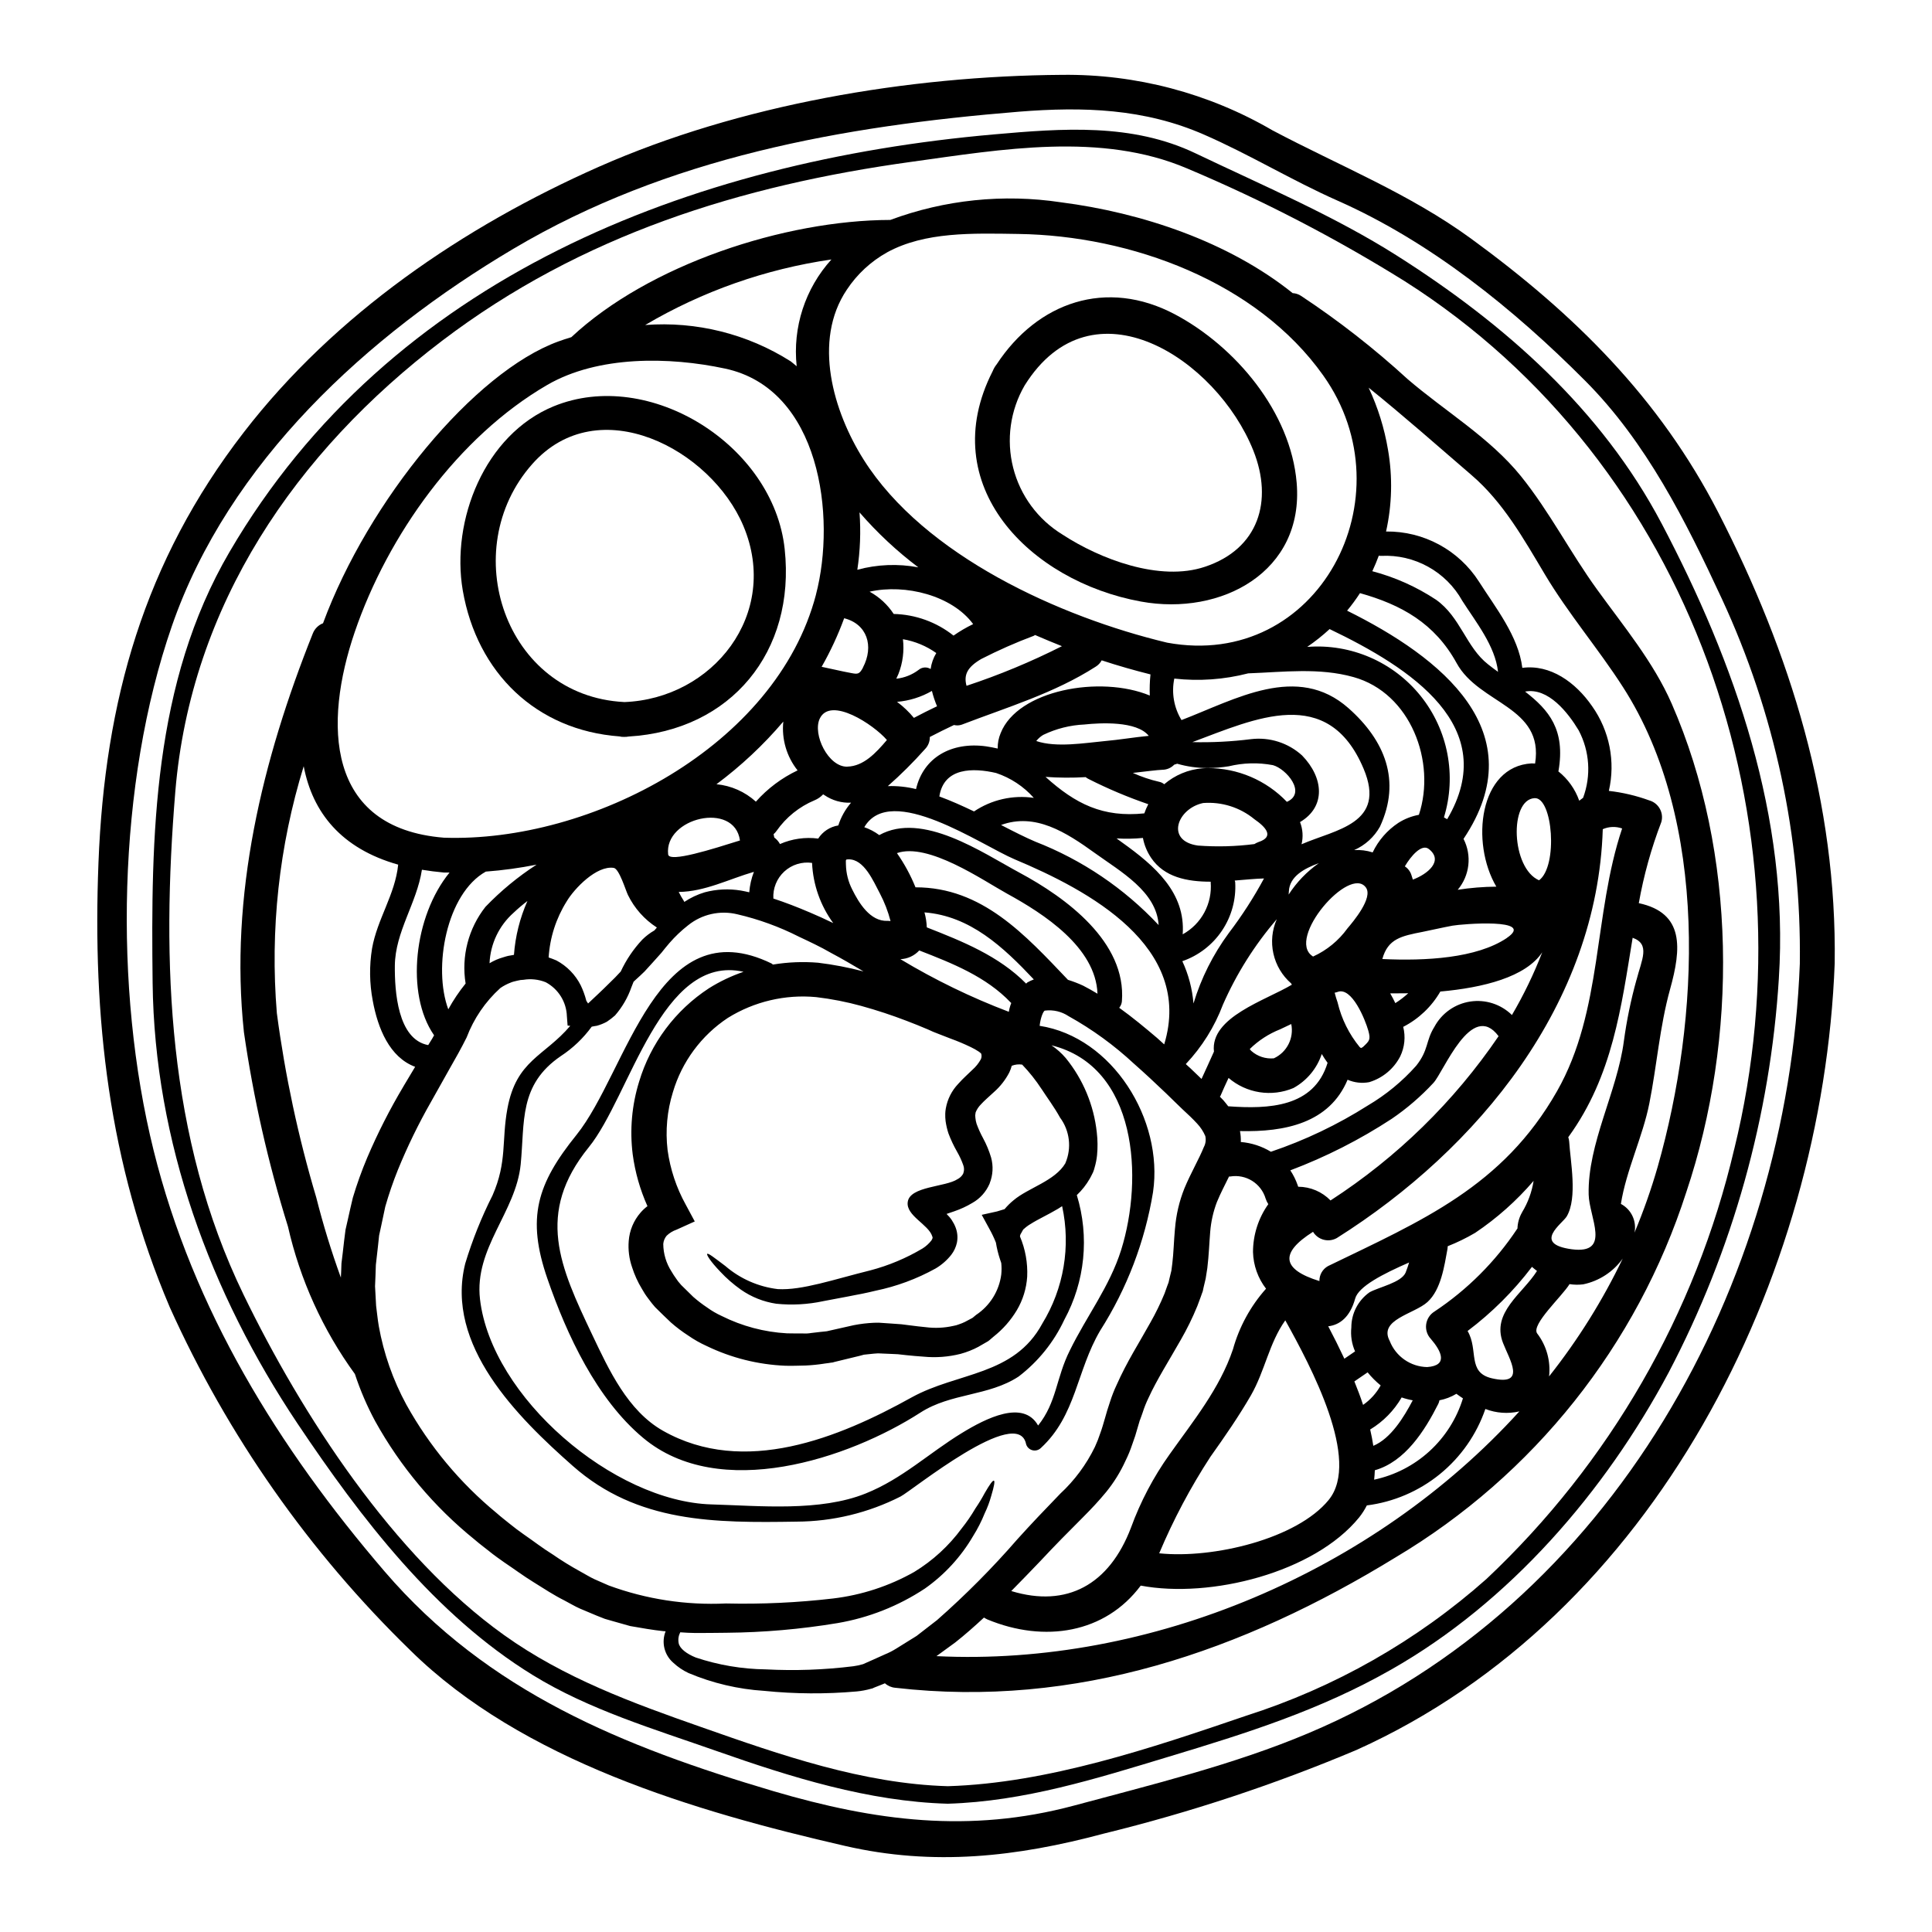 <?xml version="1.0" encoding="UTF-8"?>
<!-- Uploaded to: ICON Repo, www.svgrepo.com, Generator: ICON Repo Mixer Tools -->
<svg fill="#000000" width="800px" height="800px" version="1.1" viewBox="144 144 512 512" xmlns="http://www.w3.org/2000/svg">
 <g>
  <path d="m415.29 469.54-0.059 0.094-0.125 0.309-0.059 0.09-0.434 0.789c-0.184 0.25-0.289 0.551-0.309 0.859 1.426 3.367 2.078 7.008 1.91 10.656-0.203 3.141-1.145 6.191-2.754 8.898-1.613 2.688-3.699 5.055-6.16 6.992l-0.895 0.766-0.215 0.184-0.121 0.094-0.059 0.031v0.031l-0.395 0.242-0.434 0.246-1.816 1.047v0.008c-1.523 0.816-3.137 1.457-4.805 1.91-3.215 0.812-6.543 1.062-9.84 0.738-1.543-0.094-3.051-0.246-4.559-0.395l-2.219-0.246-1.941-0.09-2.273-0.094v-0.004c-0.699-0.066-1.402-0.055-2.098 0.031l-1.785 0.184-0.895 0.094-1.016 0.277c-1.48 0.371-2.957 0.707-4.438 1.078l-2.402 0.582-0.309 0.094-0.125 0.031-0.492 0.059-0.586 0.094-1.18 0.152 0.004 0.008c-1.613 0.25-3.234 0.414-4.867 0.492-1.785 0.031-3.633 0.121-5.418 0.062-7.238-0.301-14.34-2.082-20.859-5.234-1.703-0.77-3.332-1.691-4.867-2.758-1.617-1.043-3.156-2.203-4.602-3.477-1.387-1.324-2.754-2.617-4.188-4.062l-0.832-0.988-0.984-1.289h0.004c-0.633-0.816-1.199-1.684-1.695-2.59-1.086-1.785-1.957-3.699-2.59-5.695-0.777-2.242-1.082-4.621-0.891-6.988 0.211-2.781 1.316-5.414 3.148-7.516 0.543-0.625 1.152-1.195 1.816-1.691-1.957-4.367-3.277-8.992-3.91-13.738-0.809-6.461-0.23-13.02 1.695-19.242 3.051-10.18 9.605-18.949 18.5-24.762 2.879-1.809 5.957-3.273 9.176-4.371-21.832-4.926-30.082 33.062-41.016 46.5-14.195 17.523-7.637 31.656 0.926 49.703 4.406 9.27 9.391 20.137 18.75 25.434 21.496 12.164 46.652 1.848 65.871-8.836 12.203-6.746 27.133-5.668 34.637-19.555h-0.004c5.711-9.309 7.598-20.465 5.266-31.133-0.371 0.242-0.738 0.492-1.109 0.707-2.754 1.629-5.356 2.801-7.176 3.973-0.727 0.414-1.398 0.922-2 1.508l-0.094 0.094c0.086-0.117 0.152-0.246 0.191-0.387zm79.391-226.03c-17.645-24.883-51.027-37.078-80.773-37.508-12.203-0.184-24.727-0.617-34.797 4.863l-0.004 0.008c-4.301 2.391-7.961 5.781-10.68 9.883-9.148 13.578-3.574 32.367 4.465 45.082 16.074 25.465 52.105 41.695 80.406 48.473 40.055 7.387 64.23-38.648 41.383-70.797zm92.32 86.93c17.34 39.633 17.586 88.691 3.883 129.5l-0.004 0.004c-13.031 40.57-40.43 74.988-77.047 96.785-40.586 24.879-84.562 40.082-132.6 34.547-1.004-0.09-1.957-0.504-2.707-1.18-0.109 0.02-0.211 0.062-0.309 0.121l-1.543 0.617-0.789 0.309-0.371 0.152-0.094 0.062-0.242 0.09-0.094 0.031-0.277 0.062h0.004c-1.238 0.352-2.504 0.59-3.785 0.711-8.16 0.723-16.367 0.672-24.516-0.156-6.898-0.438-13.676-2.035-20.047-4.723-1.492-0.695-2.863-1.625-4.066-2.754-2.363-2.066-3.164-5.398-2-8.312-0.188 0.004-0.371-0.004-0.555-0.031-2.898-0.309-5.852-0.832-8.84-1.355-1.477-0.434-2.957-0.832-4.465-1.262l-2.246-0.645-2.188-0.863c-1.449-0.617-2.894-1.199-4.328-1.82-1.438-0.617-2.754-1.449-4.188-2.184-2.832-1.418-5.453-3.148-8.16-4.836-2.754-1.691-5.176-3.512-7.793-5.262l-1.91-1.359c-0.953-0.676-1.387-1.047-2.094-1.602-1.262-1.016-2.586-1.969-3.848-3.078-10.734-8.672-19.688-19.34-26.371-31.41-2.148-3.992-3.941-8.168-5.359-12.473-8.5-11.688-14.535-24.984-17.738-39.078-5.25-16.836-9.152-34.062-11.672-51.516-3.871-36.277 4.856-72.117 18.254-105.65 0.484-1.242 1.465-2.227 2.707-2.711 12.039-32.578 40.109-66.578 62.355-74.676 1.109-0.395 2.246-0.789 3.453-1.141 20.539-19.215 56.473-31.008 84.531-31.07 14.418-5.352 29.961-6.965 45.172-4.68 21.43 2.754 44.406 10.406 61.465 24.082v-0.004c0.781 0.043 1.535 0.285 2.188 0.711 9.992 6.602 19.441 13.984 28.27 22.078 9.84 8.469 21.77 15.492 30.023 25.715 7.609 9.445 13.055 20.203 20.172 30.023 6.961 9.637 14.965 19.246 19.77 30.238zm-8.703 52.906c12.102 2.59 11.305 11.98 8.285 22.828-2.754 9.945-3.481 20.109-5.484 30.207-1.723 8.777-6.156 17.797-7.543 26.668l0.004 0.004c2.75 1.457 4.215 4.555 3.602 7.606 2.391-5.703 4.449-11.543 6.156-17.488 11.117-39.109 13.703-91.488-9.238-127.13-6.531-10.164-14.477-19.434-20.664-29.812-5.606-9.391-11.055-19.152-19.496-26.371-8.805-7.578-17.859-15.582-27.223-23.129h0.004c2.461 5.242 4.191 10.797 5.144 16.508 1.238 7.172 1.062 14.516-0.523 21.617 9.953-0.121 19.262 4.906 24.625 13.289 4.371 6.867 10.469 14.473 11.484 22.848 7.391-0.984 14.102 3.789 18.5 10.164 4.609 6.504 6.223 14.668 4.434 22.438 3.66 0.418 7.254 1.262 10.715 2.523 2.453 0.695 3.887 3.242 3.203 5.699-2.676 6.973-4.68 14.184-5.984 21.535zm-0.613 20.355c1.387-5.387 3.727-9.484-1.016-11.18-3.019 18.32-5.266 36.555-16.969 52.719v0.004c-0.023 0.047-0.055 0.09-0.094 0.121 0.133 0.383 0.215 0.781 0.246 1.184 0.309 5.172 2.246 14.875-0.645 19.797-1.078 1.883-9.27 7.269 1.289 8.719 5.359 0.707 6.5-1.449 6.297-4.5-0.199-3.051-1.723-7.023-1.781-10.004-0.312-13.488 7.574-27.227 9.328-40.652 0.742-5.469 1.855-10.883 3.332-16.203zm-3.785-40.148-0.004 0.004c-1.676-0.594-3.516-0.527-5.144 0.184-1.449 46.219-32.98 84.715-70.488 108.36-2.203 1.23-4.988 0.496-6.297-1.66-8.871 5.606-8.309 9.957 1.691 13.055-0.035-1.645 0.84-3.172 2.277-3.969 24.852-12.039 46.316-21.062 60.691-46.348 12.176-21.41 9.586-46.785 17.258-69.633zm0.184 113.91v0.008c-2.512 3.547-6.277 6.012-10.535 6.894-1.199 0.148-2.41 0.129-3.606-0.059-1.969 3.231-10.191 10.688-8.59 13.055h0.004c2.488 3.246 3.621 7.328 3.168 11.395 7.66-9.668 14.219-20.168 19.547-31.293zm-10.547-122.04c2.176-5.859 1.746-12.367-1.18-17.887-2.797-4.652-8.066-11.414-14.191-10.258 6.371 4.93 10.688 10.133 8.867 20.945 0 0.09-0.062 0.121-0.062 0.184h-0.004c2.547 2.023 4.469 4.723 5.547 7.789 0.348-0.27 0.688-0.523 1.023-0.773zm-11.672 21.863c5.082-3.754 3.633-22.043-1.18-21.77-6.766 0.371-6.211 18.57 1.184 21.773zm-0.555 103.52c-0.465-0.34-0.895-0.707-1.328-1.078l0.004 0.004c-4.875 6.426-10.617 12.145-17.059 16.996 2.957 5.023-0.184 10.996 6.434 12.535 9.332 2.152 4.621-5.023 2.957-9.363-3.141-8.082 5.176-13.008 8.996-19.074zm-0.492-134.48c2.402-15.148-14.816-15.672-20.785-26.574-5.82-10.594-14.66-15.488-25.625-18.566h0.004c-1.047 1.617-2.191 3.168-3.418 4.648 24.91 12.348 49.887 32.086 30.855 60.48 2.254 4.398 1.645 9.715-1.539 13.488 3.387-0.523 6.805-0.801 10.234-0.828-6.863-11.645-4.555-31.906 9.363-32.668 0.293 0.012 0.602 0.012 0.914 0.039zm-3.453 118.93 0.004 0.004c1.551-2.547 2.586-5.371 3.051-8.316-4.519 5.269-9.727 9.902-15.488 13.773-2.328 1.367-4.758 2.555-7.269 3.543-0.031 0.215-0.031 0.461-0.062 0.707-0.832 4.496-1.691 10.777-5.293 14.07-3.512 3.203-13.086 4.652-10.008 10.348l-0.004 0.004c1.609 4.09 5.519 6.812 9.914 6.898 5.637-0.395 3.789-4.188 0.988-7.453-0.977-1.031-1.438-2.449-1.25-3.859 0.184-1.41 0.992-2.66 2.203-3.406 8.695-5.773 16.152-13.227 21.926-21.926l0.059-0.062h0.004c0.047-1.516 0.469-2.992 1.23-4.305zm-2.676-52.289 0.004 0.004c3.113-5.316 5.797-10.871 8.02-16.613-4.371 6.59-15.672 9.391-27.008 10.41-2.312 4-5.731 7.25-9.84 9.359 0.66 2.617 0.383 5.387-0.789 7.82-1.699 3.297-4.668 5.766-8.223 6.836-1.93 0.367-3.926 0.141-5.727-0.645-4.832 11.516-16.629 13.887-28.516 13.609 0.18 0.953 0.254 1.926 0.219 2.894 2.82 0.23 5.551 1.117 7.973 2.586 9.02-3.043 17.641-7.156 25.684-12.254 4.789-2.824 9.113-6.379 12.812-10.531 3.356-4.219 2.496-6.59 4.832-10.316 1.934-3.609 5.453-6.094 9.5-6.707 4.047-0.617 8.145 0.715 11.062 3.586zm1.941 105.07v0.004c-2.992 0.684-6.125 0.461-8.992-0.648-2.328 6.766-6.504 12.746-12.055 17.266-5.551 4.516-12.254 7.391-19.355 8.293-0.574 1.137-1.266 2.211-2.062 3.207-11.887 14.594-39.387 21.523-57.859 18.043-9.422 12.625-25.496 15.246-40.652 8.961h0.004c-0.309-0.145-0.605-0.309-0.891-0.492-2.496 2.309-4.992 4.527-7.609 6.59-1.691 1.23-3.324 2.434-4.988 3.633 56.688 2.785 115.94-22.402 154.46-64.836zm-3.324-125.46c7.941-5.359-12.039-3.695-14.383-3.266-2.648 0.492-5.266 1.109-7.871 1.633-5.668 1.109-9.238 1.82-10.719 7.207 11.445 0.543 24.965-0.195 32.973-5.555zm-4.93-72.5c0.895 0.707 1.754 1.355 2.617 1.969-0.738-6.863-5.902-13.242-9.484-18.844v-0.004c-2.113-3.785-5.242-6.906-9.035-9.004-3.793-2.102-8.098-3.102-12.426-2.883-0.219 0.016-0.438-0.004-0.648-0.059-0.523 1.387-1.078 2.754-1.723 4.125 6 1.578 11.699 4.129 16.875 7.547 6.512 4.594 7.973 12.594 13.824 17.152zm2.754 98.512c-7.176-9.609-14.535 9.512-17.273 12.41-3.316 3.574-7.023 6.766-11.055 9.512-8.43 5.512-17.434 10.086-26.852 13.641 0.805 1.223 1.457 2.535 1.941 3.914 0.051 0.117 0.094 0.242 0.121 0.371 0.016 0.016 0.027 0.035 0.031 0.059 3.227 0.016 6.312 1.324 8.562 3.637 17.605-11.395 32.75-26.199 44.543-43.543zm-9.445 95.984c-0.586-0.395-1.18-0.789-1.723-1.199v-0.004c-1.383 0.836-2.906 1.418-4.496 1.723-0.055 0.332-0.16 0.656-0.309 0.957-3.602 7.144-8.805 15.305-16.812 17.582-0.031 0.863-0.094 1.695-0.184 2.496 5.488-1.172 10.562-3.785 14.699-7.574 4.137-3.793 7.188-8.617 8.836-13.984zm-4.164-153.48c14.473-24.512-9.699-40.098-31.164-50.383v0.004c-1.859 1.719-3.848 3.297-5.941 4.723 11.559-0.91 22.816 3.957 30.074 13 7.254 9.043 9.566 21.09 6.172 32.176 0.258 0.145 0.539 0.328 0.859 0.48zm-9.098 16.012c3.883-1.445 8.223-4.957 4.25-8.098-1.883-1.512-4.773 1.848-6.375 4.586 0.867 0.57 1.5 1.434 1.785 2.434 0.121 0.371 0.219 0.742 0.34 1.078zm1.602-17.18c4.617-13.98-2.156-32.273-17.34-36.496-9.117-2.555-18.539-1.324-27.898-0.984-6.387 1.652-13.027 2.121-19.586 1.387-0.781 3.773-0.098 7.703 1.91 10.992 14.258-5.453 30.668-15.18 44.254-3.148 9.668 8.562 13.98 19.215 8.344 31.383-1.539 2.762-3.941 4.945-6.836 6.219 1.656-0.098 3.316 0.109 4.894 0.617 1.516-3.176 3.871-5.883 6.805-7.824 1.668-1.062 3.527-1.789 5.473-2.144zm-2.832 47.301c-1.66 0.031-3.231 0.031-4.773 0.031 0.496 0.863 0.957 1.723 1.359 2.586h-0.004c1.215-0.77 2.356-1.645 3.414-2.617zm-0.691 74.027c0.371-0.895 0.645-1.785 0.926-2.68-6.992 3.051-13.383 6.344-14.289 9.547-1.328 4.832-4.004 6.992-7.144 7.359 1.414 2.676 2.863 5.574 4.277 8.594 0.957-0.648 1.879-1.297 2.832-1.941h0.004c-0.879-1.992-1.219-4.18-0.988-6.344-0.004-3.715 1.801-7.195 4.84-9.332 2.535-1.387 8.387-2.555 9.543-5.203zm1.91 33.852v-0.004c-1.004-0.176-1.992-0.43-2.957-0.766-2.023 3.488-4.891 6.414-8.344 8.496 0.34 1.449 0.613 2.898 0.832 4.328 4.625-1.934 8.078-7.535 10.449-12.066zm-8.496-3.938h-0.004c-1.277-1.035-2.445-2.199-3.477-3.481l-3.512 2.402c0.832 2.062 1.633 4.129 2.309 6.223 1.93-1.34 3.523-3.106 4.66-5.156zm-4.703-89.719c1.723-1.629 2.062-1.91 1.418-4.277-0.789-2.832-4.371-11.809-8.195-10.285-0.238 0.09-0.484 0.152-0.734 0.184 0.242 0.922 0.492 1.816 0.789 2.617h-0.004c1.027 4.332 3.031 8.371 5.856 11.809 0.102 0.098 0.215 0.18 0.336 0.25 0.191-0.078 0.371-0.176 0.535-0.297zm-4.129-31.41c1.539-1.816 6.867-8.129 4.894-10.84-4.328-5.977-21.188 13.551-14.133 18.199v0.004c0.047 0.02 0.09 0.055 0.125 0.094 3.633-1.648 6.777-4.219 9.113-7.457zm-12.16-22.301c9.055-3.938 22.602-5.418 16.445-20.02-9.445-22.414-28.703-13.273-45.363-7.051v0.004c5.188 0.125 10.375-0.141 15.523-0.789 4.93-0.594 9.875 0.984 13.547 4.332 5.727 5.902 6.344 13.578-0.555 17.645 0.738 1.871 0.875 3.926 0.402 5.879zm7.207 173.74c8.562-10.5-4.742-35.379-11.516-47.574-4.328 6.098-5.359 13.332-9.117 19.895-3.266 5.637-6.93 10.93-10.719 16.258-5.281 8.105-9.824 16.668-13.578 25.586 14.316 1.492 36.52-3.84 44.93-14.156zm-0.312-115.82c-0.555-0.75-1.066-1.531-1.539-2.336-1.273 3.848-3.961 7.07-7.512 9.02-2.832 1.195-5.938 1.574-8.973 1.102-3.035-0.473-5.879-1.781-8.211-3.781-0.738 1.574-1.48 3.172-2.156 4.773-0.031 0.094-0.121 0.121-0.152 0.184 0.309 0.34 0.613 0.613 0.926 0.957 0.43 0.492 0.863 1.047 1.289 1.598 10.75 0.781 22.727 0.289 26.328-11.508zm-2.34-52.902c-3.789 1.387-7.731 3.481-7.914 7.449-0.004 0.289-0.023 0.578-0.062 0.867 2.102-3.258 4.812-6.078 7.981-8.309zm-7.113 32.18h0.004c-0.09-0.098-0.164-0.215-0.219-0.34-2.359-2.059-4.004-4.816-4.684-7.875-0.684-3.059-0.371-6.254 0.895-9.121-5.852 6.797-10.664 14.43-14.273 22.645-2.207 5.848-5.551 11.199-9.84 15.746 0.371 0.367 0.789 0.703 1.18 1.074 0.984 0.957 1.969 1.91 2.988 2.867 1.074-2.402 2.215-4.773 3.262-7.176 0.031-0.031 0.031-0.031 0.031-0.062-1.051-9.156 13.758-13.594 20.66-17.75zm-4.773 19.523h0.004c3.449-1.594 5.356-5.352 4.598-9.078-0.984 0.465-1.969 0.926-2.926 1.387h0.004c-3.016 1.188-5.758 2.965-8.07 5.234 0.109 0.18 0.242 0.344 0.395 0.492 1.637 1.465 3.812 2.18 6 1.973zm3.449-67.965c5.328-2.34-0.184-8.777-3.727-9.73v0.004c-3.867-0.73-7.848-0.625-11.672 0.305-1.852 0.301-3.727 0.453-5.602 0.461-2.731 0.004-5.449-0.379-8.07-1.137-0.242 0.09-0.523 0.184-0.789 0.246-0.82 0.859-1.957 1.348-3.148 1.355-1.449 0.059-4.281 0.43-7.82 0.832 2.246 1.02 4.586 1.809 6.992 2.359 0.488 0.094 0.945 0.316 1.32 0.645 2.84-2.434 6.375-3.91 10.102-4.219 0.465-0.031 0.926-0.062 1.387-0.062 7.941-0.031 15.547 3.207 21.027 8.949zm-4.926 106.62c-0.305-0.461-0.543-0.957-0.711-1.48-1.203-4.043-5.231-6.551-9.391-5.848-0.102 0.016-0.203 0.016-0.305 0-1.141 2.344-2.246 4.406-3.203 6.742h-0.004c-0.969 2.539-1.57 5.203-1.785 7.914-0.242 2.894-0.34 6.129-0.766 9.641l-0.434 2.754-0.543 2.293-0.121 0.555-0.059 0.309-0.031 0.121c-0.152 0.586-0.062 0.215-0.125 0.371l-0.027 0.062-0.434 1.23-0.895 2.402h-0.004c-1.242 3.039-2.691 5.992-4.328 8.836-3.109 5.484-6.402 10.656-8.562 15.398-0.621 1.27-1.148 2.586-1.574 3.938l-0.371 1.047-0.184 0.492-0.09 0.277-0.062 0.125-0.031 0.059-0.582 1.969c-0.395 1.48-0.863 2.926-1.418 4.406v-0.004c-0.5 1.52-1.105 3-1.82 4.43-1.336 2.938-3.039 5.688-5.066 8.191-1.969 2.402-4.066 4.617-6.035 6.59-4.035 4.035-7.699 7.731-11.395 11.703-2.586 2.707-5.176 5.387-7.762 8.004 14.754 4.496 25.977-1.691 31.719-16.781 2.519-6.91 5.961-13.445 10.234-19.434 6.219-8.773 13.305-17.461 16.781-27.805h0.004c1.656-5.969 4.656-11.477 8.777-16.105-2.148-2.789-3.356-6.184-3.453-9.703 0.004-4.551 1.418-8.988 4.055-12.699zm-2.617-95.957c4.328-1.418 1.941-3.973-1.078-6.066-3.805-3.129-8.672-4.664-13.582-4.281-6.867 1.449-10.066 10.07-1.355 11.273h0.004c4.977 0.375 9.98 0.242 14.934-0.395 0.34-0.215 0.699-0.391 1.078-0.531zm1.48 9.641c-2.344 0.062-4.992 0.34-7.762 0.555 0.031 0.152 0.094 0.277 0.125 0.43 0.266 4.539-0.957 9.043-3.488 12.824-2.527 3.781-6.227 6.633-10.523 8.117 1.637 3.531 2.641 7.324 2.953 11.207 2.031-6.711 5.199-13.02 9.359-18.66 3.484-4.578 6.606-9.418 9.336-14.48zm-14.133 0.984c0-0.059 0.031-0.09 0.031-0.121-6.297 0-12.32-1.18-15.801-6.297v-0.004c-1.086-1.598-1.832-3.398-2.191-5.297-2.32 0.227-4.66 0.266-6.988 0.125l1.391 1.016c8.836 6.297 16.926 13.383 16.137 24.402 2.438-1.344 4.438-3.363 5.754-5.816 1.316-2.453 1.895-5.234 1.664-8.008zm-1.82 70.215c0.484-0.898 0.621-1.938 0.391-2.93-0.52-1.219-1.25-2.332-2.156-3.297-1.18-1.289-2.402-2.434-3.973-3.883-1.418-1.387-2.867-2.754-4.281-4.156-2.801-2.68-5.606-5.297-8.434-7.789v0.004c-5.266-4.91-11.109-9.16-17.402-12.66-1.836-1.219-4.051-1.742-6.242-1.469-0.395 0-1.18 1.816-1.418 4.035 19.309 2.984 32.859 24.879 30.055 44.031l0.004 0.004c-2.137 13.066-6.902 25.566-14.016 36.738-6.297 10.688-6.34 22.484-15.742 31.133-0.594 0.559-1.434 0.773-2.219 0.566-0.789-0.207-1.418-0.805-1.66-1.582-2.094-10.719-30.309 12.348-33.289 13.855-8.531 4.332-17.961 6.609-27.527 6.652-21.648 0.34-42.16 0.395-59.312-14.75-14.625-12.902-33.938-31.996-28.516-53.645 1.883-6.223 4.305-12.273 7.238-18.078 3.914-8.957 2.363-14.473 3.938-22.969 2.363-12.902 9.766-13.828 16.66-21.953l-0.707-0.062-0.184-2.434-0.004-0.004c-0.109-3.805-2.246-7.258-5.606-9.051-1.871-0.754-3.914-0.977-5.902-0.648l-0.789 0.062c-0.094 0-0.617 0.121-0.895 0.184l-0.988 0.246v0.004c-0.242 0.055-0.477 0.137-0.703 0.242-0.973 0.367-1.898 0.855-2.754 1.449-3.973 3.594-7.031 8.078-8.93 13.086-0.707 1.387-1.418 2.801-2.277 4.328-0.789 1.387-1.543 2.754-2.344 4.156-1.574 2.801-3.172 5.668-4.805 8.562-3.328 5.828-6.269 11.867-8.805 18.078-1.277 3.18-2.391 6.426-3.332 9.719-0.34 1.695-0.707 3.391-1.078 5.082l-0.555 2.559-0.277 2.617c-0.184 1.723-0.371 3.449-0.586 5.172-0.062 1.879-0.121 3.785-0.215 5.668l0.281 5.172c0.242 1.785 0.395 3.57 0.707 5.356h-0.004c1.305 7.285 3.766 14.316 7.301 20.82 6.121 11.027 14.266 20.805 24.008 28.82 1.141 1.016 2.363 1.941 3.574 2.926l1.66 1.297 1.91 1.387c2.559 1.754 5.082 3.727 7.547 5.234l-0.004-0.004c2.394 1.66 4.871 3.191 7.426 4.59 1.262 0.676 2.465 1.449 3.723 2.031l3.789 1.664c9.934 3.656 20.5 5.277 31.07 4.773 9.496 0.219 18.992-0.223 28.422-1.324 7.551-0.902 14.844-3.289 21.465-7.023 4.91-2.988 9.191-6.914 12.594-11.547 1.336-1.676 2.551-3.445 3.633-5.293 0.895-1.309 1.719-2.668 2.465-4.066 1.297-2.246 2.125-3.422 2.434-3.293 0.309 0.125 0.062 1.477-0.703 4.035v-0.004c-0.438 1.59-1.016 3.137-1.73 4.617-0.844 2.102-1.875 4.121-3.078 6.039-3.207 5.488-7.555 10.223-12.746 13.887-7.016 4.648-14.926 7.773-23.223 9.18-9.723 1.613-19.555 2.469-29.41 2.555-2.676 0.031-5.387 0.062-8.16 0.062-1.328 0-2.68-0.094-4.066-0.184v-0.004c-0.457 0.871-0.609 1.867-0.43 2.832 0.242 1.449 2.094 2.867 4.527 3.848 5.988 2.004 12.25 3.066 18.566 3.148 7.738 0.402 15.5 0.125 23.191-0.828 0.875-0.117 1.738-0.301 2.586-0.555 0.895-0.395 1.82-0.789 2.707-1.199 1.02-0.461 2.035-0.926 3.082-1.387 1.027-0.418 2.016-0.922 2.957-1.508 1.785-1.109 3.602-2.246 5.453-3.391 1.781-1.387 3.602-2.801 5.449-4.219h-0.004c7.555-6.652 14.656-13.801 21.254-21.398 3.543-3.938 7.516-8.102 11.332-12.039v-0.004c3.812-3.527 6.934-7.738 9.207-12.41 0.555-1.199 1.039-2.434 1.449-3.695 0.461-1.23 0.832-2.586 1.23-3.938l0.586-2.031 0.789-2.434v0.004c0.477-1.496 1.051-2.953 1.723-4.375 2.711-6.129 6.008-11.211 8.898-16.445v0.004c1.426-2.504 2.691-5.098 3.789-7.758l0.703-1.969 0.371-0.984v-0.031l0.062-0.246 0.121-0.555 0.555-2.277 0.246-1.91c0.34-2.707 0.395-5.816 0.707-9.238l0.008-0.004c0.289-3.656 1.129-7.246 2.492-10.652 1.633-3.949 3.973-7.981 5.144-10.934zm-10.5-27.227c7.871-25.926-20.047-40.832-39.664-49.055-8.805-3.727-32.859-20.469-39.816-8.496l-0.004-0.004c1.426 0.492 2.762 1.199 3.973 2.094 11.414-6.344 27.254 4.617 37.141 9.945 12.348 6.621 28.391 18.387 27.16 34.09v0.004c-0.055 0.633-0.305 1.234-0.711 1.723 3.484 2.496 6.746 5.203 10.008 7.973 0.648 0.559 1.266 1.172 1.91 1.727zm-3.816-92.445h-0.004c-0.074-1.871-0.012-3.742 0.184-5.602-4.188-1.047-8.531-2.277-12.934-3.727-0.371 0.699-0.926 1.281-1.602 1.691-10.961 7.023-23.402 10.719-35.477 15.352-0.66 0.23-1.379 0.266-2.062 0.094-2.156 1.016-4.277 2.062-6.402 3.172 0.023 1.207-0.441 2.375-1.293 3.231-3.078 3.465-6.363 6.734-9.84 9.793 2.516-0.086 5.031 0.18 7.477 0.789 1.938-8.375 9.391-12.594 18.566-11.332 1.078 0.152 2.094 0.371 3.082 0.586-0.035-1.406 0.234-2.805 0.785-4.098 4.5-11.395 26.363-15.41 39.516-9.949zm-1.449 31.227h-0.004c0.285-0.836 0.637-1.648 1.047-2.43-5.379-1.844-10.629-4.055-15.703-6.621-0.324-0.145-0.625-0.332-0.895-0.555-3.539 0.211-7.09 0.188-10.629-0.062 7.953 7.172 15.188 10.809 26.18 9.668zm3.789 29.59c-0.555-8.867-10.039-14.133-16.879-19.062-7.727-5.574-15.828-10.746-24.879-7.449 3.387 1.754 6.5 3.324 9.055 4.406h-0.004c12.418 4.828 23.594 12.383 32.703 22.109zm-9.922 86.074c5.902-18.895 4.328-48.535-18.477-54.199 1.41 0.957 2.684 2.098 3.793 3.391 4.586 5.637 7.441 12.48 8.219 19.707 0.238 2.016 0.258 4.047 0.062 6.066-0.117 1.094-0.332 2.176-0.645 3.231l-0.121 0.434-0.062 0.215-0.031 0.09-0.031 0.062-0.152 0.43-0.277 0.555c-0.215 0.395-0.281 0.617-0.617 1.18l-0.004 0.004c-0.922 1.602-2.07 3.059-3.418 4.328 3.375 11.02 2.18 22.934-3.324 33.062-2.766 5.91-6.918 11.066-12.102 15.027-7.973 5.234-17.922 4.328-26.02 9.547-19.031 12.258-53.273 23.648-73.504 6.691-12.258-10.234-20.23-27.312-25.344-42.156-5.574-16.105-2.801-25.102 7.699-38.125 13.516-16.781 21.254-60.297 51.762-45.391l-0.004 0.004c0.094 0.094 0.191 0.176 0.301 0.25 3.945-0.652 7.957-0.816 11.945-0.492 4.07 0.492 8.105 1.266 12.07 2.309-2.894-1.723-5.758-3.391-8.59-4.894-2.867-1.66-5.731-2.988-8.535-4.309h0.004c-5.191-2.633-10.68-4.629-16.352-5.945-4.559-1.102-9.371-0.02-13.023 2.926-1.789 1.398-3.438 2.965-4.926 4.68-0.738 0.859-1.449 1.723-2.125 2.586-0.957 1.109-1.574 1.727-2.344 2.617l-2.152 2.363c-0.789 0.789-1.574 1.48-2.344 2.188-0.184 0.18-0.371 0.34-0.555 0.523-0.215 0.492-0.395 0.953-0.582 1.477-0.953 2.734-2.426 5.266-4.328 7.449-0.68 0.605-1.398 1.16-2.156 1.664-0.848 0.465-1.746 0.824-2.68 1.078-0.461 0.059-0.926 0.152-1.355 0.242l0.004 0.004c-2.238 3.07-5.016 5.711-8.191 7.793-11.18 7.637-9.516 17.461-10.629 28.699-1.262 12.66-12.352 22.176-10.781 35.723 3.019 25.957 35.383 53.645 61.344 54.383 12.781 0.371 28.762 1.969 40.863-2.898 9.703-3.883 16.781-10.715 25.527-16.043 6.297-3.848 16.227-8.93 20.172-1.969 4.957-6.188 4.723-12.562 8.406-19.895 4.434-9.078 10.562-16.93 13.609-26.66zm-4.371-134.82c3.883-0.34 7.793-1.016 11.676-1.387-3.172-4.004-12.902-3.449-17-3.016l-0.004 0.004c-3.801 0.164-7.531 1.102-10.961 2.754-0.711 0.426-1.34 0.977-1.848 1.629 5.328 1.805 12.844 0.512 18.137 0.016zm-5.695 64.824c1.324 0.676 2.555 1.387 3.785 2.125-0.461-12.285-14.227-21.188-23.953-26.512-6.375-3.512-20.91-13.641-29.195-10.75 1.977 2.828 3.625 5.867 4.918 9.066 17.676-0.027 29.07 12.625 40.402 24.512v0.004c1.379 0.426 2.731 0.945 4.043 1.555zm-4.723 47.023c1.707-3.992 1.168-8.586-1.418-12.074-1.539-2.801-3.512-5.418-4.894-7.574l-0.004 0.004c-1.508-2.312-3.227-4.477-5.141-6.469-0.93-0.141-1.879-0.031-2.754 0.309-0.164 0.602-0.383 1.188-0.645 1.754-1.027 1.988-2.418 3.762-4.098 5.234-1.324 1.23-2.555 2.277-3.418 3.231v0.004c-0.609 0.602-1.094 1.328-1.414 2.125l-0.09 0.617-0.031 0.277 0.031 0.121h-0.004c-0.004 0.145 0.008 0.289 0.027 0.43 0.051 0.535 0.156 1.062 0.312 1.578 0.477 1.312 1.055 2.59 1.723 3.816 0.883 1.629 1.594 3.344 2.125 5.117 0.629 2.258 0.5 4.66-0.367 6.836-0.035 0.055-0.059 0.121-0.062 0.184-0.926 2.121-2.512 3.883-4.527 5.019-1.512 0.906-3.109 1.648-4.773 2.215-0.676 0.246-1.387 0.465-2.062 0.707v0.004c1.059 1.008 1.879 2.238 2.398 3.606 0.488 1.277 0.605 2.664 0.34 4.004-0.254 1.176-0.77 2.277-1.508 3.231-1.141 1.441-2.539 2.664-4.125 3.602-4.977 2.762-10.348 4.75-15.922 5.902-1.262 0.309-2.496 0.582-3.727 0.832-1.23 0.246-2.34 0.43-3.481 0.676-2.34 0.434-4.559 0.863-6.691 1.262v0.004c-4.074 0.871-8.262 1.098-12.41 0.676-3.391-0.504-6.617-1.789-9.422-3.758-1.961-1.391-3.777-2.973-5.418-4.727-2.644-2.754-3.691-4.496-3.481-4.723 0.281-0.277 1.852 0.988 4.805 3.203 3.926 3.383 8.773 5.516 13.918 6.129 6.402 0.371 14.906-2.586 24.48-4.961v0.004c4.879-1.281 9.555-3.238 13.887-5.82 0.898-0.57 1.688-1.289 2.344-2.125 0.434-0.738 0.309-0.738 0.215-1.078-0.957-3.148-7.023-5.484-6.5-9.117 0.555-4.188 10.039-3.938 13.184-6.035v0.004c0.613-0.312 1.121-0.789 1.469-1.383l0.094-0.246c0.238-0.68 0.227-1.422-0.031-2.094-0.434-1.23-0.98-2.414-1.633-3.543-0.898-1.566-1.672-3.207-2.305-4.898-0.34-1.043-0.586-2.113-0.742-3.199-0.082-0.652-0.113-1.309-0.094-1.969l0.031-0.523 0.031-0.309 0.09-0.617v0.004c0.434-2.43 1.57-4.68 3.269-6.469 1.355-1.539 2.707-2.676 3.785-3.754 0.891-0.785 1.641-1.719 2.215-2.758 0.234-0.48 0.266-1.031 0.094-1.535-0.195-0.195-0.414-0.371-0.645-0.527-0.668-0.445-1.367-0.84-2.094-1.18-1.734-0.84-3.516-1.59-5.328-2.246l-2.918-1.133-1.723-0.676-1.359-0.613c-1.879-0.805-3.789-1.574-5.727-2.309-3.848-1.477-7.852-2.801-11.887-3.914v-0.004c-3.949-1.09-7.973-1.879-12.039-2.359-8.195-0.77-16.414 1.168-23.406 5.508-7.016 4.644-12.176 11.613-14.562 19.68-1.539 4.965-2.019 10.191-1.41 15.352 0.699 5.066 2.324 9.965 4.801 14.441l2.402 4.469-4.832 2.184h-0.004c-0.98 0.336-1.871 0.883-2.617 1.602-0.52 0.617-0.832 1.383-0.895 2.188 0.023 2.594 0.781 5.125 2.191 7.297 0.34 0.613 0.789 1.262 1.18 1.816l0.555 0.789 0.832 0.984 3.231 3.172v-0.004c1.141 0.996 2.344 1.918 3.606 2.758 1.223 0.891 2.531 1.652 3.906 2.277 5.387 2.695 11.27 4.258 17.281 4.59 1.414 0.031 2.828 0.031 4.215 0.031 0.754 0.047 1.508 0.004 2.25-0.125l2.363-0.277 1.18-0.121 0.555-0.062 0.281-0.062 2.184-0.492c1.574-0.34 3.109-0.707 4.648-1.047 1.789-0.352 3.598-0.566 5.418-0.645 0.812-0.047 1.625-0.023 2.434 0.062l2.25 0.152 2.555 0.184 2.184 0.277c1.48 0.184 2.898 0.371 4.25 0.492h0.004c2.445 0.316 4.926 0.203 7.328-0.34 0.527-0.086 1.043-0.23 1.539-0.43 0.516-0.172 1.02-0.379 1.512-0.617l1.848-0.984 0.215-0.121c0.062-0.062 0.215-0.184 0.215-0.184l0.707-0.586h0.004c3.66-2.434 6.086-6.332 6.652-10.688 0.105-1.012 0.105-2.035 0-3.047-0.125-0.371-0.215-0.707-0.371-1.109-0.461-1.406-0.812-2.848-1.047-4.312-0.484-1.227-1.051-2.422-1.695-3.57l-2.062-3.785 4.035-0.895c0.676-0.184 1.355-0.395 2.031-0.617l-0.004-0.004c0.711-0.852 1.5-1.637 2.363-2.336 3.902-3.316 10.984-5.102 13.758-9.844zm-0.914-137c-2.363-0.922-4.723-1.941-7.113-2.957-0.121 0.062-0.215 0.125-0.371 0.215-4.742 1.777-9.375 3.824-13.887 6.129-3.637 2.125-4.723 4.156-3.914 7.113h0.004c8.676-2.867 17.125-6.379 25.281-10.5zm-9.145 89.102c0.543-0.305 1.109-0.57 1.691-0.789-8.102-8.594-16.848-16.816-28.977-17.766 0.359 1.297 0.566 2.629 0.617 3.973 9.422 3.695 19.125 7.578 26.332 14.906 0.121-0.125 0.211-0.246 0.336-0.324zm-14.168-45.297c4.652-3.133 10.305-4.418 15.855-3.606-2.699-3.035-6.148-5.312-10.004-6.594-6.004-1.387-13.828-1.539-15.027 6.219 3.082 1.133 6.16 2.516 9.18 3.965zm9.883 50.746c-0.031-0.031-0.059-0.031-0.09-0.059-6.562-6.93-15.582-10.469-24.297-13.859v0.004c-1.289 1.406-3.086 2.238-4.992 2.309 9.145 5.496 18.758 10.164 28.734 13.949 0.062-0.281 0.09-0.492 0.152-0.789v0.004c0.129-0.535 0.297-1.059 0.496-1.57zm-15.301-97.355c1.648-1.156 3.387-2.176 5.203-3.047-5.574-7.578-17.953-10.719-27.438-8.594v0.004c2.578 1.414 4.769 3.441 6.379 5.902 5.769 0.133 11.336 2.144 15.855 5.734zm-4.371 18.723c-0.559-1.316-1.012-2.672-1.355-4.062-2.828 1.633-5.984 2.621-9.242 2.894 1.656 1.23 3.156 2.66 4.469 4.25 2.031-1.078 4.066-2.094 6.129-3.082zm-1.695-9.867c0.203-1.5 0.711-2.941 1.496-4.234-2.633-1.867-5.652-3.121-8.836-3.664 0.363 3.109-0.039 6.258-1.18 9.176-0.184 0.434-0.371 0.863-0.582 1.297v-0.004c2.16-0.23 4.215-1.047 5.941-2.359 0.898-0.746 2.176-0.832 3.16-0.211zm-19.434-26.301h0.004c5.269-1.434 10.797-1.652 16.164-0.645-5.691-4.293-10.914-9.176-15.582-14.562 0.375 5.082 0.18 10.188-0.582 15.223zm7.973 93.031c0.277 0 0.555 0.031 0.832 0.059l0.004 0.004c-0.66-2.547-1.609-5.004-2.832-7.332-1.727-3.262-4.188-9.117-8.316-9.02-0.789 0.031-0.707-0.062-0.676 1.418 0.055 2.281 0.621 4.523 1.66 6.555 1.789 3.621 4.773 8.5 9.332 8.332zm-10.629-40.863c4.309-0.094 7.578-3.606 10.5-7.055-3.449-4.035-14.938-11.672-17.797-5.668-1.961 4.148 2.258 12.863 7.309 12.738zm4.125-26.207c3.051-5.789 1.078-11.609-4.957-13.117h0.008c-1.629 4.449-3.625 8.754-5.973 12.871 2.617 0.523 5.203 1.18 7.871 1.66 1.707 0.328 2.141 0.297 3.062-1.395zm-3.129 35.766c-2.508 0.113-4.981-0.59-7.051-2.004-0.125-0.059-0.215-0.152-0.34-0.211-0.637 0.68-1.414 1.219-2.277 1.574-4.059 1.695-7.551 4.512-10.074 8.117-0.219 0.324-0.484 0.613-0.785 0.863 0.059 0.309 0.121 0.586 0.184 0.895 0.625 0.453 1.141 1.043 1.508 1.723 3.184-1.395 6.688-1.898 10.133-1.449 1.195-1.867 3.133-3.133 5.324-3.481 0.711-2.215 1.859-4.266 3.379-6.027zm-11.02 29.039c2.094 0.895 4.219 1.848 6.297 2.863-3.398-4.648-5.352-10.199-5.606-15.949-2.676-0.379-5.379 0.461-7.367 2.293-1.984 1.828-3.047 4.457-2.887 7.152 3.215 1.059 6.387 2.285 9.555 3.644zm1.723-84.191c5.418-20.695 1.109-54.539-24.113-59.898-14.715-3.148-33.594-3.481-47.082 4.328-23.656 13.723-42.285 39.875-51.031 65.488-8.266 24.203-7.731 51.98 23.617 54.508 38.957 1.352 88.074-24.176 98.617-64.422zm-5.109-60.508c-1.105-10.316 2.242-20.609 9.207-28.301-17.426 2.523-34.191 8.422-49.355 17.371 13.559-1.031 27.09 2.348 38.574 9.633 0.523 0.402 1.047 0.863 1.574 1.297zm0.242 107.1c-2.906-3.648-4.266-8.293-3.785-12.934-5.262 6.184-11.203 11.75-17.711 16.598 3.887 0.375 7.551 1.996 10.441 4.621 3.09-3.477 6.848-6.293 11.051-8.285zm-12.809 32.305c0.145-1.859 0.559-3.684 1.234-5.422-6.594 1.91-13.027 5.266-19.926 5.328v0.004c0.383 0.785 0.812 1.547 1.293 2.277 0.082 0.109 0.145 0.234 0.184 0.367 1.668-1.117 3.496-1.98 5.422-2.555 3.121-0.832 6.387-0.988 9.574-0.461 0.77 0.121 1.477 0.305 2.215 0.461zm-2.465-13.734c-1.449-10.5-20.141-6.008-19.031 3.695 0.273 2.25 11.762-1.414 19.031-3.695zm-22.668 23.836c0.215-0.242 0.434-0.523 0.648-0.766-3.297-2.121-5.949-5.102-7.668-8.625-0.586-1.18-2.309-6.957-3.758-7.176-4.527-0.707-10.438 5.453-12.469 8.867-2.812 4.481-4.461 9.594-4.785 14.871 0.707 0.246 1.387 0.492 2.062 0.789 2.777 1.48 5.031 3.789 6.445 6.606 0.609 1.273 1.094 2.602 1.449 3.969 0.02 0.039 0.031 0.078 0.031 0.121 0.152 0.215 0.309 0.465 0.461 0.707 1.723-1.629 3.606-3.352 5.637-5.387 1.016-0.953 2.031-2 3.019-3.078 1.445-3.109 3.379-5.969 5.727-8.469 0.957-0.945 2.031-1.762 3.199-2.43zm-33.656-7.793c-1.277 0.969-2.5 2.008-3.664 3.109-3.852 3.414-6.152 8.242-6.375 13.383 1.133-0.688 2.356-1.219 3.633-1.574 0.43-0.121 0.926-0.309 1.289-0.371l1.02-0.18c0.211-0.031 0.34-0.062 0.523-0.094h0.004c0.363-4.926 1.57-9.754 3.57-14.273zm2.434-9.641-0.004 0.004c-4.441 0.887-8.938 1.504-13.457 1.844-10.438 5.82-14.039 25.469-9.945 36.496 1.324-2.41 2.859-4.699 4.59-6.836-1.168-7.215 0.742-14.59 5.266-20.328 4.07-4.234 8.617-7.984 13.547-11.176zm-23.066 2.094h-1.508c-2.031-0.184-3.938-0.434-5.82-0.738-1.355 8.867-7.086 16.414-7.176 25.438-0.059 6.652 0.707 19.523 8.84 21.031 0.34-0.555 0.707-1.137 1.047-1.691 0.152-0.277 0.34-0.617 0.523-0.926-0.035 0-0.059-0.027-0.062-0.059-7.547-10.934-5.301-31.504 4.156-43.062zm-12.203 56.633c1.047-1.754 2.062-3.449 3.078-5.144-6.773-2.523-9.883-10.164-11.238-17.551-0.863-4.551-0.926-9.219-0.184-13.793 1.387-7.852 6.129-14.32 6.926-22.234-15.059-4.25-22.695-13.797-25.035-26.082v-0.004c-6.527 21.16-8.945 43.371-7.117 65.441 2.188 16.527 5.676 32.859 10.441 48.836 1.816 7.191 3.996 14.285 6.527 21.254 0.062-1.262 0.125-2.527 0.152-3.758 0.246-2.031 0.496-4.004 0.707-6.008l0.371-2.926 0.645-2.832c0.434-1.91 0.836-3.816 1.297-5.664 1.078-3.609 2.352-7.156 3.816-10.625 2.777-6.512 5.992-12.832 9.621-18.91z"/>
  <path d="m599.36 279.81c19.246 37.508 31.441 77.016 30.855 119.48-3.199 83.578-47.73 172.88-126.69 208.45l-0.004 0.004c-21.699 9.156-44.098 16.57-66.977 22.172-23.066 6.191-45.145 8.684-68.641 3.262-39.543-9.086-85.484-22.57-115.17-51.824h0.004c-26.777-26.031-48.406-56.875-63.746-90.922-16.199-38.062-20.512-76.754-18.895-117.85 1.66-42.805 12.07-79.785 38.496-114 24.172-31.32 58.199-54.477 94.07-70.367 37.309-16.504 82.055-24.098 122.8-24.379 19.566-0.234 38.832 4.844 55.738 14.695 17.797 9.422 36.336 16.793 52.719 28.762 27.379 19.984 49.855 42.219 65.441 72.52zm21.617 119.48h-0.004c0.43-33.34-6.629-66.352-20.664-96.602-9.543-20.57-20.047-41.57-36.242-57.801-18.895-18.969-40.934-36.797-65.562-47.699-12.039-5.328-23.324-12.227-35.379-17.492-15.863-6.957-32.027-7.449-49.086-6.098-46.84 3.816-93.062 12.07-133.99 36.336-38.574 22.848-75.445 56.508-90.5 99.977-14.449 41.672-15.477 96.125-4.848 138.93 10.469 42.219 33.062 78.77 61.188 111.57 27.438 31.996 63.281 46.469 103.04 58.254 26.945 7.941 52.012 11.238 79.633 3.848 20.695-5.574 42.375-10.84 62.145-19.188 80.516-33.891 127.01-118.91 130.27-204.03z"/>
  <path d="m584.32 282.68c19.555 37.137 33.852 78.031 31.094 120.59h0.004c-2.277 36.477-12.227 72.059-29.195 104.43-16.848 31.594-42.191 60.973-73.566 78.77-18.812 10.719-38.277 16.844-58.91 23.066-19.215 5.82-38.309 11.855-58.57 12.469-21-0.582-41.602-7.051-61.312-13.98-16.383-5.758-33.852-10.961-48.715-20.137-25.922-15.953-45.477-41.512-62.273-66.578-23.16-34.613-37.938-74.785-38.43-116.8-0.465-39.047 0.09-79.57 20.383-114.25 42.57-72.828 122.11-103.56 202.55-110.64 18.195-1.602 36.645-3.051 53.531 5.051 17.645 8.434 36.738 16.566 53.273 27.066 28.598 18.137 54.219 40.77 70.137 70.953zm19.285 165.8c21.18-86.383-11.062-181.52-87.367-229.98-18.398-11.461-37.676-21.449-57.652-29.867-22.773-9.699-49.176-5.051-72.98-1.758-45.297 6.25-87.555 19.402-124.47 47.453-38.77 29.473-66.578 70.062-70.676 119.45-3.723 45.238-2.094 91.738 18.078 133.31 15.488 31.934 39.723 69.285 69.047 90.227 15.949 11.395 33.996 17.984 52.316 24.402 21.004 7.391 42.836 15 65.281 15.645 26.422-0.789 54.047-10.133 78.93-18.629 23.566-7.504 45.301-19.863 63.805-36.277 32.617-30.715 55.461-70.359 65.68-113.98z"/>
  <path d="m487.63 271.93c2.004 23.59-19.957 35.383-41.266 31.488-29.438-5.356-54.711-30.766-39.32-61.008 0.137-0.328 0.289-0.645 0.461-0.953 0.18-0.316 0.387-0.613 0.613-0.895 10.84-16.508 29.102-22.879 47.273-13.246 16.074 8.551 30.668 25.922 32.238 44.613zm-24.297 22.266c14.195-4.723 18.141-17.43 12.812-30.797-9.672-24.203-42.652-46.008-60.613-17.242-3.82 6.59-4.906 14.418-3.031 21.801 1.875 7.383 6.566 13.738 13.07 17.707 9.926 6.488 25.785 12.566 37.762 8.531z"/>
  <path d="m406.36 457.5-0.121 0.246c0.004-0.062 0.027-0.129 0.062-0.184 0.031-0.031 0.031-0.062 0.059-0.062z"/>
  <path d="m351.95 289.52c2.926 27.191-14.23 48.066-41.355 49.668-0.406 0.082-0.82 0.113-1.234 0.094-0.398 0.023-0.797-0.02-1.18-0.125-22.043-1.629-37.754-16.812-41.543-38.676-3.172-18.57 5.789-41.297 24.082-48.805 25.32-10.383 58.305 10.309 61.23 37.844zm-42.586 40.539c23.527-0.836 41.445-23.344 31.652-46.652-8.562-20.379-38.461-36.168-55.953-16.441-20.172 22.738-7.269 61.445 24.297 63.078z"/>
 </g>
</svg>